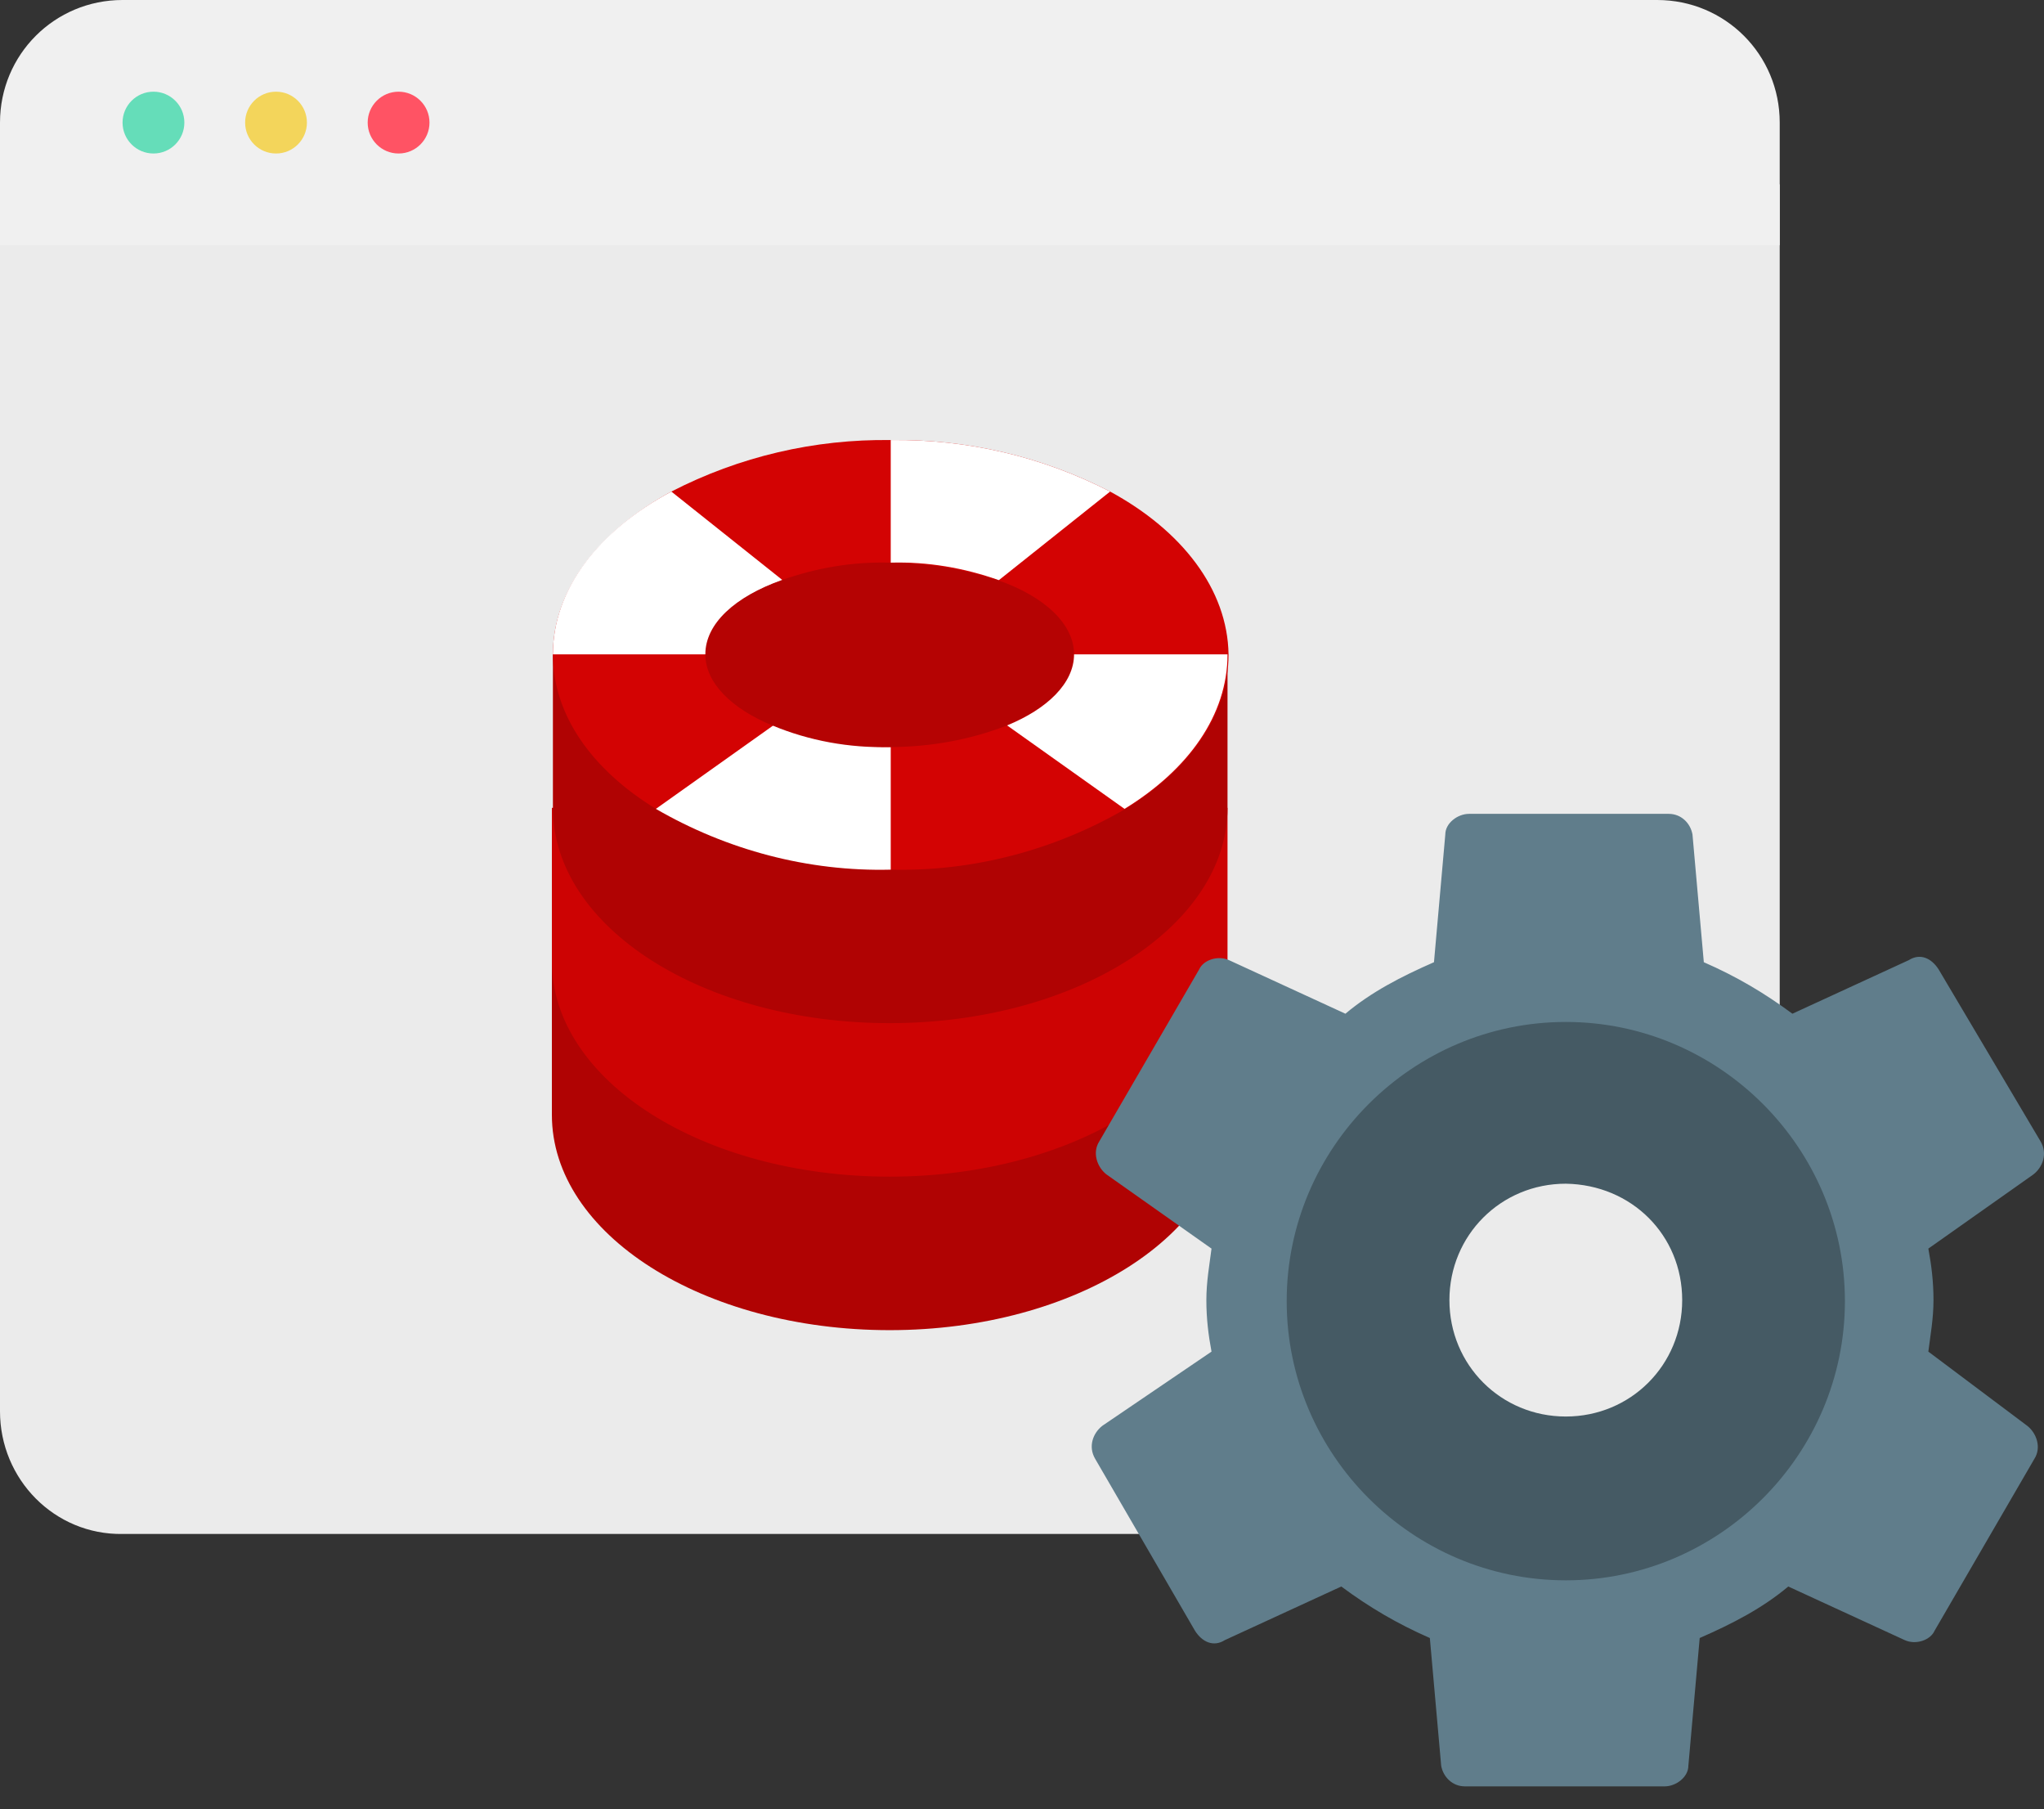 <?xml version="1.0" encoding="UTF-8"?> <svg xmlns="http://www.w3.org/2000/svg" width="200" height="177" viewBox="0 0 200 177" fill="none"><rect x="0" y="0" width="200" height="177" fill="#333333" stroke="none"/><path fill-rule="evenodd" clip-rule="evenodd" d="M174.141 18.039V138.063C174.141 144.715 168.8 150.056 162.149 150.056H11.992C5.341 150.157 0 144.715 0 138.063V18.039H174.141Z" fill="#EBEBEB"></path><path fill-rule="evenodd" clip-rule="evenodd" d="M174.141 11.992V23.985H0V11.992C0 5.341 5.341 0 11.992 0H162.149C168.8 0 174.141 5.341 174.141 11.992Z" fill="#F0F0F0"></path><path d="M15.016 15.016C16.685 15.016 18.039 13.662 18.039 11.992C18.039 10.323 16.685 8.969 15.016 8.969C13.346 8.969 11.992 10.323 11.992 11.992C11.992 13.662 13.346 15.016 15.016 15.016Z" fill="#65DDB9"></path><path d="M27.008 15.016C28.678 15.016 30.031 13.662 30.031 11.992C30.031 10.323 28.678 8.969 27.008 8.969C25.338 8.969 23.985 10.323 23.985 11.992C23.985 13.662 25.338 15.016 27.008 15.016Z" fill="#F3D55B"></path><path d="M39 15.016C40.67 15.016 42.024 13.662 42.024 11.992C42.024 10.323 40.67 8.969 39 8.969C37.331 8.969 35.977 10.323 35.977 11.992C35.977 13.662 37.331 15.016 39 15.016Z" fill="#FF5364"></path><path fill-rule="evenodd" clip-rule="evenodd" d="M120.109 94.04V109.055C120.109 120.645 105.295 130.118 87.055 130.118C68.814 130.118 54 120.745 54 109.055V94.04H120.109Z" fill="#B00303"></path><path fill-rule="evenodd" clip-rule="evenodd" d="M120.109 79.024V94.04C120.109 105.629 105.295 115.102 87.055 115.102C68.814 115.102 54 105.73 54 94.04V79.024H120.109Z" fill="#CD0303"></path><path fill-rule="evenodd" clip-rule="evenodd" d="M120.109 64.008V79.024C120.109 90.613 105.295 100.086 87.055 100.086C68.814 100.086 54.101 90.714 54.101 79.024V64.008H120.109Z" fill="#B00303"></path><path fill-rule="evenodd" clip-rule="evenodd" d="M108.621 48.086C101.969 44.659 94.613 42.946 87.155 43.047C79.698 42.946 72.341 44.659 65.69 48.086C58.636 51.915 54.101 57.66 54.101 64.008C54.101 69.954 57.93 75.295 64.178 79.125C71.132 83.156 79.093 85.171 87.155 85.071C95.217 85.272 103.179 83.156 110.132 79.125C116.38 75.295 120.21 69.954 120.21 64.008C120.109 57.66 115.675 51.915 108.621 48.086Z" fill="#D30303"></path><path fill-rule="evenodd" clip-rule="evenodd" d="M108.621 48.086L97.737 56.752C94.311 55.543 90.784 54.938 87.156 55.039V43.047C94.613 42.946 101.97 44.659 108.621 48.086Z" fill="white"></path><path fill-rule="evenodd" clip-rule="evenodd" d="M76.574 56.753C72.039 58.365 69.117 60.985 69.117 64.008H54.101C54.101 57.66 58.535 51.915 65.69 48.086L76.574 56.753Z" fill="white"></path><path fill-rule="evenodd" clip-rule="evenodd" d="M87.156 73.078V85.071C79.093 85.272 71.132 83.156 64.178 79.125L75.667 70.962C79.295 72.373 83.225 73.078 87.156 73.078Z" fill="white"></path><path fill-rule="evenodd" clip-rule="evenodd" d="M105.094 64.008C105.094 66.83 102.574 69.249 98.543 70.962C94.915 72.373 90.985 73.078 87.055 73.078C83.124 73.179 79.194 72.474 75.566 70.962C71.636 69.35 69.016 66.83 69.016 64.008C69.016 60.985 71.938 58.365 76.473 56.753C79.9 55.543 83.427 54.939 87.055 55.039C90.683 55.039 94.21 55.644 97.636 56.753C102.272 58.365 105.094 61.086 105.094 64.008Z" fill="#B50303"></path><path fill-rule="evenodd" clip-rule="evenodd" d="M120.109 64.008C120.109 69.954 116.28 75.295 110.032 79.125L98.543 70.962C102.473 69.35 105.094 66.83 105.094 64.008H120.109Z" fill="white"></path><path d="M188.683 132.218C188.885 130.606 189.187 128.994 189.187 127.18C189.187 125.366 188.985 123.753 188.683 122.141L198.962 114.885C199.869 114.18 200.373 112.869 199.668 111.66L189.691 94.831C188.985 93.722 187.877 93.218 186.768 93.924L175.381 99.164C172.66 97.148 169.939 95.536 166.714 94.125L165.605 81.629C165.404 80.52 164.497 79.613 163.288 79.613H143.737C142.628 79.613 141.419 80.52 141.419 81.629L140.311 94.125C137.086 95.536 134.163 97.048 131.644 99.164L120.256 93.924C119.148 93.42 117.737 93.924 117.334 94.831L107.558 111.66C106.853 112.769 107.357 114.18 108.264 114.885L118.543 122.141C118.341 123.753 118.039 125.366 118.039 127.18C118.039 128.994 118.241 130.606 118.543 132.218L107.861 139.474C106.954 140.18 106.45 141.49 107.155 142.699L116.93 159.529C117.636 160.637 118.744 161.141 119.853 160.436L131.241 155.195C133.962 157.211 136.683 158.823 139.907 160.234L141.016 172.731C141.218 173.839 142.125 174.746 143.334 174.746H162.884C163.993 174.746 165.202 173.839 165.202 172.731L166.311 160.234C169.536 158.823 172.458 157.312 174.978 155.195L186.365 160.436C187.474 160.94 188.885 160.436 189.288 159.529L199.063 142.699C199.769 141.591 199.265 140.18 198.358 139.474L188.683 132.218ZM153.21 149.955C140.714 149.955 130.434 139.676 130.434 127.18C130.434 114.683 140.714 104.404 153.21 104.404C165.706 104.404 175.985 114.683 175.985 127.18C175.985 139.676 165.807 149.955 153.21 149.955Z" fill="#607D8B"></path><path d="M153.21 99.97C138.194 99.97 125.899 112.265 125.899 127.28C125.899 142.296 138.194 154.591 153.21 154.591C168.225 154.591 180.52 142.296 180.52 127.28C180.52 112.265 168.225 99.97 153.21 99.97Z" fill="#455A64"></path><path d="M164.598 127.18C164.598 133.529 159.559 138.567 153.21 138.567C146.861 138.567 141.822 133.529 141.822 127.18C141.822 120.831 146.861 115.792 153.21 115.792C159.66 115.893 164.598 120.831 164.598 127.18Z" fill="#EBEBEB"></path></svg> 
